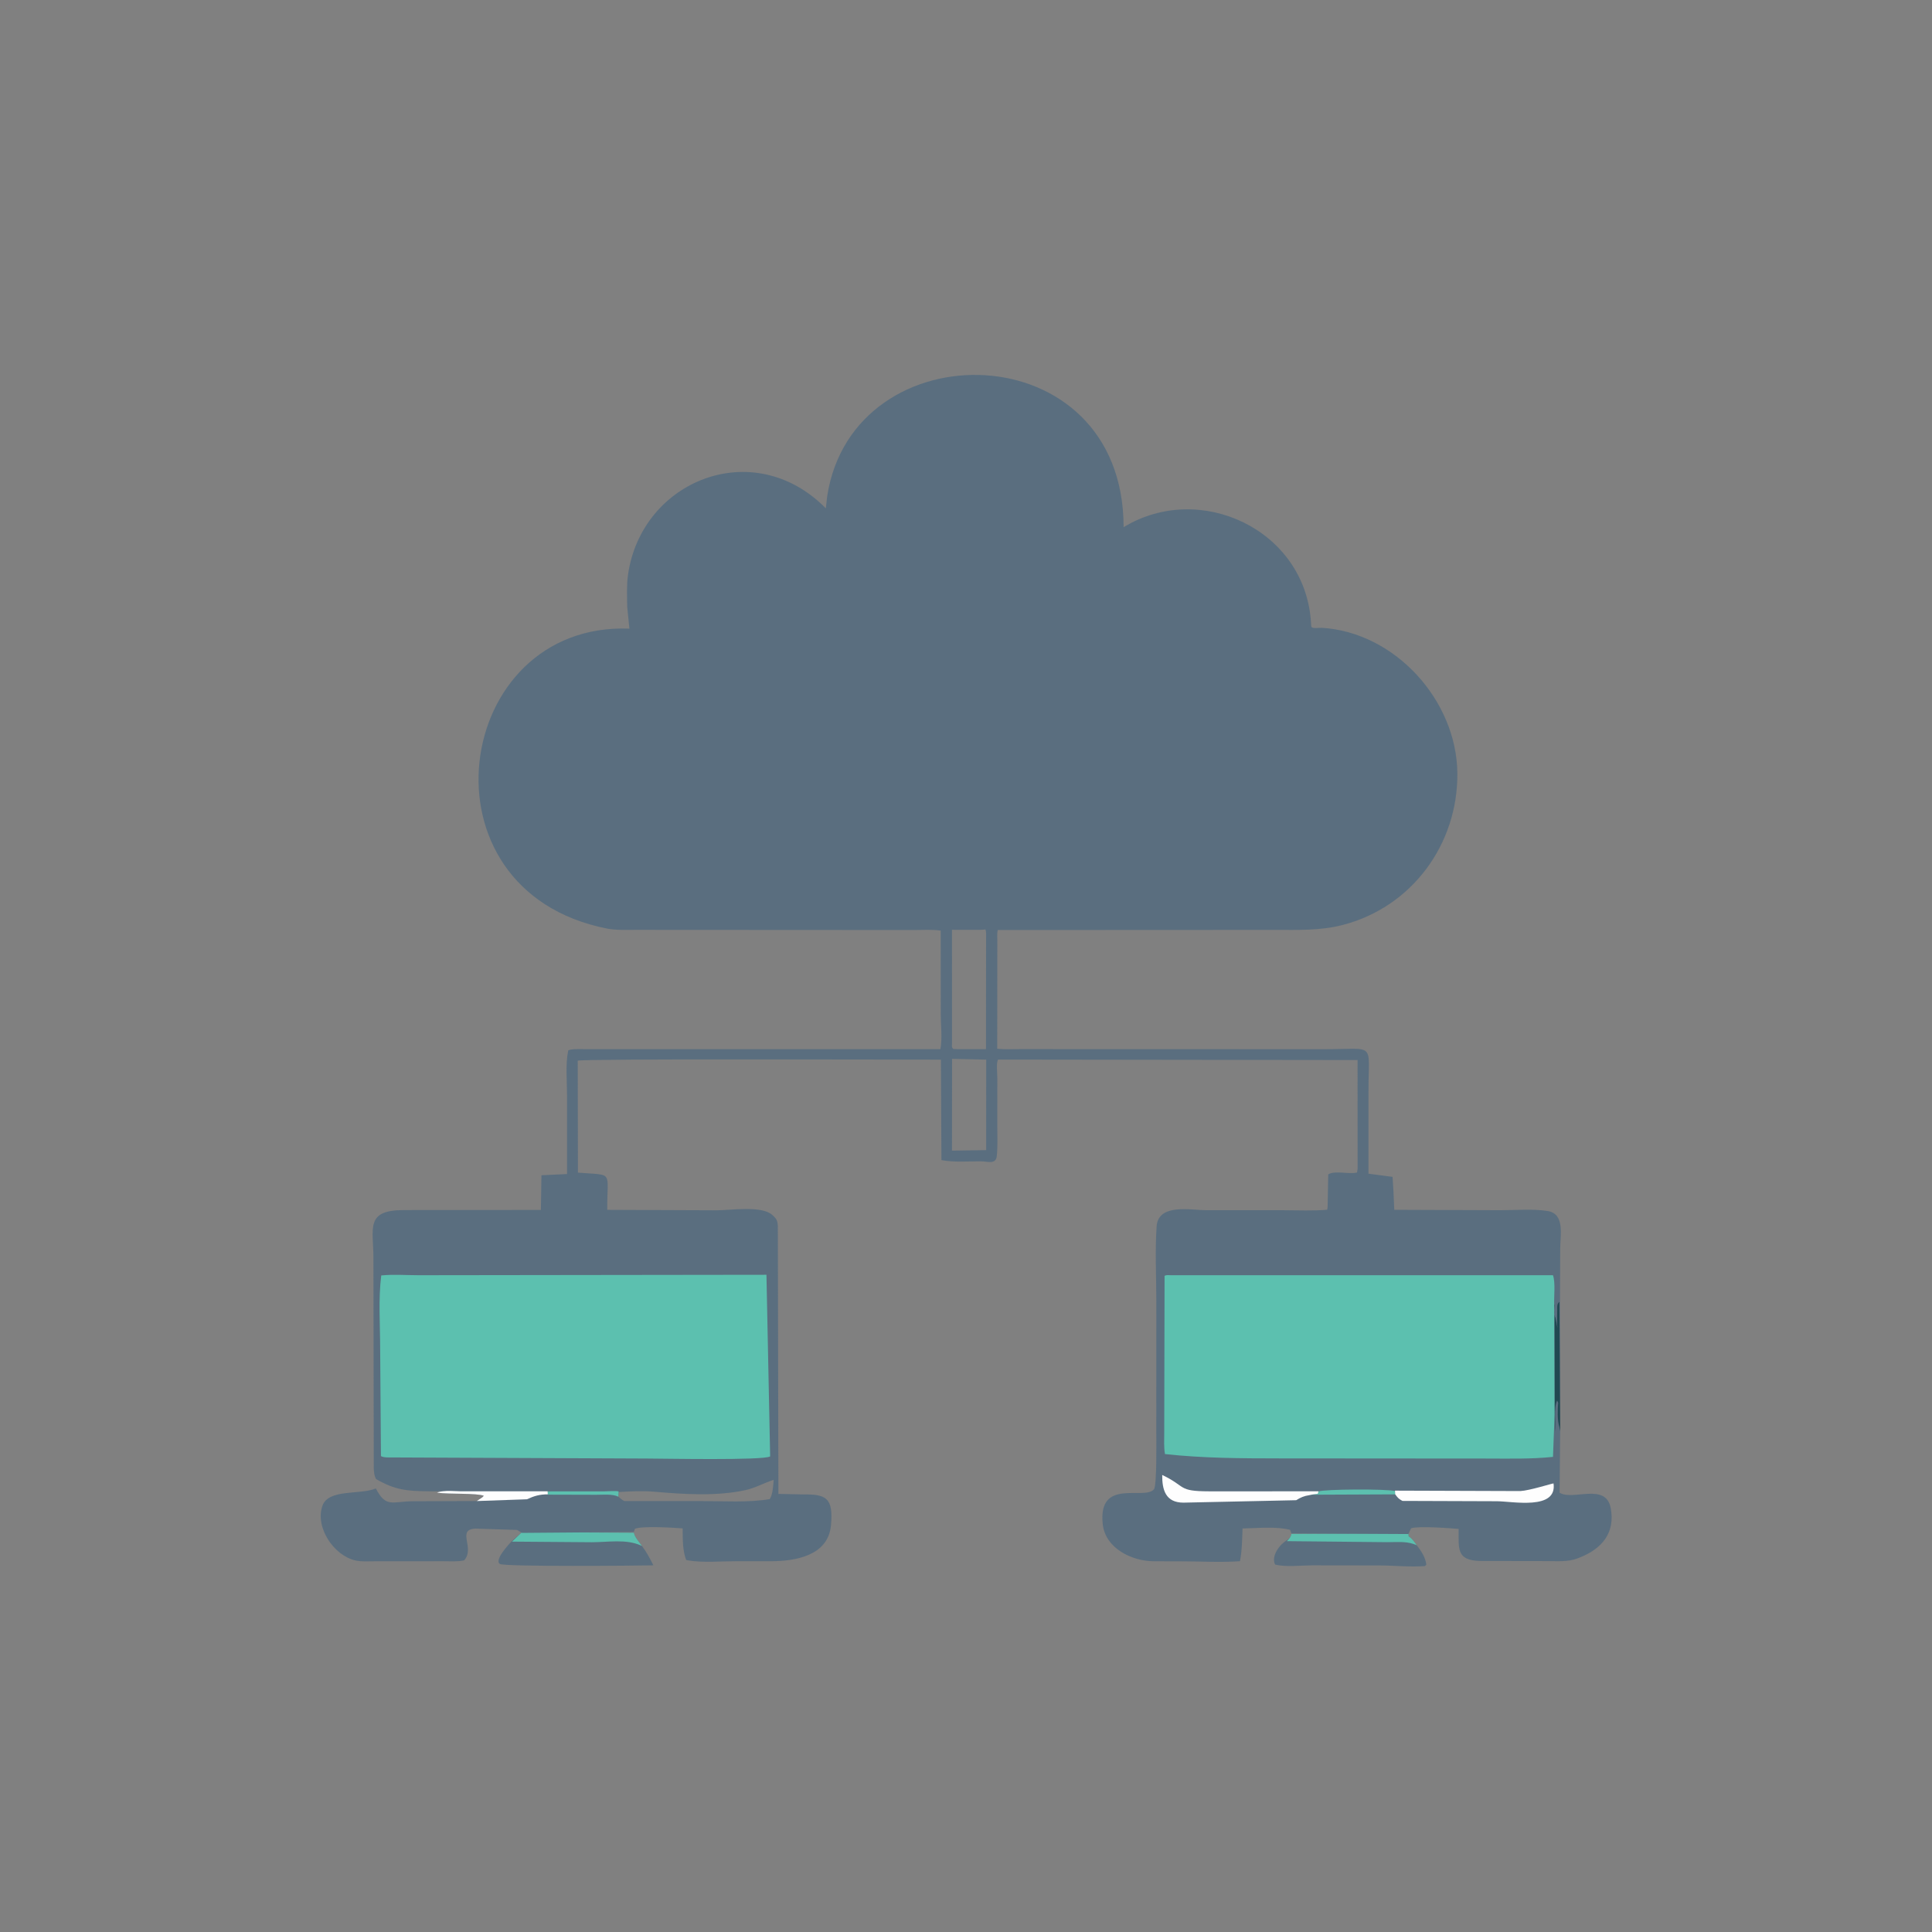 <svg version="1.1" xmlns="http://www.w3.org/2000/svg" style="display: block;" viewBox="0 0 2048 2048" width="640" height="640">
<rect x="0" y="0" width="2048" height="2048" fill="#808080" stroke="none"/>
<path transform="translate(0,0)" fill="rgb(90,110,127)" d="M 1368.99 1625.93 L 1492.94 1625.24 L 1493.23 1628.63 C 1496.62 1630.57 1499.59 1634.78 1501.77 1637.98 C 1506.67 1644.25 1510.82 1650.5 1511.99 1658.5 L 1510.5 1660.09 C 1494.87 1661.34 1478.24 1659.49 1462.46 1659.43 L 1391 1659.33 C 1378.52 1659.37 1363.77 1661.34 1351.71 1658.55 C 1347.01 1649.41 1356.84 1636.85 1364.25 1632.6 C 1367.25 1630.07 1368.1 1629.89 1368.99 1625.93 z"/>
<path transform="translate(0,0)" fill="rgb(92,192,175)" d="M 1368.99 1625.93 L 1492.94 1625.24 L 1493.23 1628.63 C 1496.62 1630.57 1499.59 1634.78 1501.77 1637.98 L 1498.05 1636.58 C 1489.58 1633.72 1479.38 1634.78 1470.5 1634.77 L 1364.25 1633.68 C 1367.25 1630.07 1368.1 1629.89 1368.99 1625.93 z"/>
<path transform="translate(0,0)" fill="rgb(90,110,127)" d="M 553.336 1624.13 L 671.924 1624.75 C 673.025 1629.91 677.159 1634.04 680.57 1638.81 C 685.69 1645.75 688.772 1651.67 692.616 1659.32 C 675.366 1659.7 534.918 1660.96 529.954 1657.86 C 523.428 1653.78 539.976 1636.4 542.749 1633.41 L 553.336 1624.13 z"/>
<path transform="translate(0,0)" fill="rgb(92,192,175)" d="M 553.336 1624.13 L 671.924 1624.75 C 673.025 1629.91 677.159 1634.04 680.57 1638.81 L 679.387 1638.29 C 663.688 1631.18 644.167 1634.84 627.348 1634.83 L 542.749 1634.18 L 553.336 1624.13 z"/>
<path transform="translate(0,0)" fill="rgb(90,110,127)" d="M 454.635 1580.82 C 431.561 1580.63 418.767 1579.56 398.515 1567.78 C 396.717 1564.07 396.399 1560.55 396.21 1556.52 L 395.842 1333.09 C 395.715 1301.75 387.089 1282.73 428.07 1282.74 L 573.37 1282.59 L 573.948 1245.82 L 601.069 1244.53 L 601.069 1160.44 C 601.075 1145.61 599.278 1127.84 602.394 1113.39 C 606.6 1111.77 612.179 1112.13 616.636 1112.12 L 996.881 1112.17 C 998.991 1101.07 997.279 1087.22 997.271 1075.69 L 997.19 986.481 C 988.339 985.103 978.363 985.874 969.37 985.84 L 673.5 985.678 C 663.69 985.65 653.137 986.221 643.485 984.318 C 438.41 943.888 480.123 659.083 667.202 666.384 L 664.873 643.343 C 664.721 632.055 664.154 620.197 665.762 609 C 680.064 509.423 798.619 461.034 875.408 538.831 L 876.862 526 C 904.284 347.412 1191.1 351.658 1191.07 558.841 C 1272.03 509.541 1382.92 561.352 1389.64 658.867 L 1389.96 663.799 C 1390.15 666.941 1398.3 665.32 1401.1 665.49 C 1478.87 670.192 1544.05 742.445 1544.86 819.453 C 1545.65 894.877 1496.57 961.8 1422.85 980.617 C 1399.02 986.699 1375.96 985.673 1351.58 985.711 L 1057.61 985.854 C 1056.78 989.581 1057.22 993.937 1057.21 997.748 L 1057.08 1111.71 C 1064.91 1112.59 1073.04 1112.1 1080.92 1112.11 L 1404 1112.2 C 1459.14 1112.23 1450.62 1103.75 1450.64 1156.92 L 1450.63 1244.16 L 1476.18 1247.52 L 1477.12 1262.89 L 1477.98 1282.46 L 1590.58 1282.88 C 1606.58 1282.89 1625.02 1281.21 1640.76 1283.77 C 1659.18 1286.76 1653.9 1310.31 1653.88 1323.41 L 1653.68 1379.87 L 1653.85 1517.13 L 1653.23 1582.3 C 1667.25 1591.22 1702.19 1571.14 1707.43 1598.63 C 1712.42 1624.88 1698.07 1641.84 1674.5 1651.06 L 1672.62 1651.82 C 1662.03 1655.98 1650.74 1654.78 1639.57 1654.82 L 1569.18 1654.7 C 1543.54 1654.1 1546.36 1641.73 1546.21 1620.74 C 1537.92 1619.96 1503.43 1617.39 1495.78 1620.05 L 1492.94 1626.14 L 1368.99 1625.51 L 1367.56 1621.7 C 1352.55 1617.85 1332.62 1619.97 1317.16 1620.24 C 1316.68 1631.81 1316.64 1643.55 1314.43 1654.95 C 1293.85 1656.38 1272.16 1655.07 1251.46 1655.06 L 1223.33 1655.01 C 1199.37 1654.94 1171.57 1641.03 1168.92 1615.53 C 1163.78 1566.23 1212.89 1590.7 1223.2 1578.77 C 1226.49 1574.96 1225.7 1526.29 1225.72 1518.28 L 1225.75 1377.09 C 1225.69 1351.65 1224.33 1325.37 1226.07 1300.02 C 1227.78 1275.22 1262.74 1282.89 1279.18 1282.88 L 1360.84 1282.89 C 1376.05 1282.89 1391.76 1283.71 1406.89 1282.37 L 1407.32 1279.72 L 1407.99 1244.89 C 1415.12 1240.41 1430.02 1245.1 1438.5 1242.92 L 1439.12 1239.03 L 1439.08 1123.69 L 1057.94 1123.2 C 1055.89 1127.01 1057.21 1137.8 1057.2 1142.71 L 1057.18 1194.19 C 1057.16 1204.39 1057.68 1215.01 1056.68 1225.15 C 1055.72 1234.9 1047.24 1231.04 1039.4 1231.05 C 1025.93 1231.06 1011.21 1232.26 997.955 1229.78 L 997.438 1123.28 C 964.405 1123.32 615.477 1122.1 612.424 1124.39 L 612.643 1243.03 C 651.306 1246.27 643.452 1240.02 643.713 1282.5 L 759.595 1282.97 C 774.263 1283 807.407 1277.67 818.614 1287.89 L 819.529 1288.71 C 823.493 1292.31 824.326 1294.66 824.544 1299.91 L 825.139 1583.6 L 851.378 1584.16 C 875.598 1583.84 883.587 1587.68 880.857 1617 C 877.846 1649.33 842.761 1654.92 817.288 1654.96 L 780.688 1654.94 C 764.501 1654.91 745.498 1656.72 729.644 1654.13 L 727.332 1653.59 C 723.403 1643.03 723.781 1631.28 723.646 1620.16 C 715.031 1619.46 680.928 1617.33 673.061 1620.56 L 671.924 1623.98 L 553.336 1624.93 L 548.145 1621.8 L 504.139 1620.39 C 483.344 1621.31 504.026 1640.85 491.992 1654.05 C 484.993 1655.62 477.096 1654.95 469.923 1654.97 L 397.623 1655.01 C 390.896 1655 383.286 1655.64 376.715 1654.14 C 353.943 1648.96 333.782 1619.25 341.781 1596.22 C 348.126 1577.95 381.807 1584.9 398.405 1577.81 C 409.193 1598.73 415.827 1591.53 437.631 1591.4 L 505.39 1591.17 L 511.335 1587.18 L 512.905 1585.6 C 505.568 1582.59 476.895 1584.08 463.25 1582.35 C 470.115 1579.08 484.642 1581 492.5 1581 L 454.635 1580.82 z M 1039.62 985.662 L 1009.13 985.632 L 1009.17 1106.11 C 1009.19 1108.95 1008.53 1109.88 1010.44 1111.92 L 1014.75 1112.14 L 1045.2 1112.13 L 1045.31 993.819 C 1045.31 991.002 1045.7 987.968 1044.57 985.331 L 1039.62 985.662 z M 1009.24 1122.44 L 1009.13 1219.71 L 1045.39 1219.19 L 1045.43 1123.26 L 1009.24 1122.44 z M 655.754 1581.62 L 655.431 1586.53 C 657.52 1588.24 659.402 1590 661.857 1591.22 L 744.528 1591.23 C 767.997 1591.19 792.821 1592.95 815.976 1589.13 C 819.24 1583.96 819.612 1574.8 820.139 1568.71 C 810.064 1571.85 800.864 1577.23 790.5 1579.53 C 759.952 1586.31 724.473 1583.98 693.427 1581.27 C 681.095 1580.19 668.148 1580.87 655.754 1581.62 z"/>
<path transform="translate(0,0)" fill="rgb(92,192,175)" d="M 580.52 1580.92 L 640.884 1580.88 C 643.31 1580.89 654.111 1580.08 655.754 1581.04 L 655.431 1586.53 C 649.044 1583.41 638.85 1584.57 632.073 1584.54 L 580.725 1584.4 L 580.52 1580.92 z"/>
<path transform="translate(0,0)" fill="rgb(92,192,175)" d="M 1397.7 1581 C 1402.93 1578.56 1470.04 1578.16 1478.74 1580.59 L 1478.97 1584.08 L 1387.8 1584.48 C 1390.76 1584.16 1393.87 1583.9 1396.91 1583.5 L 1397.7 1581 z"/>
<path transform="translate(0,0)" fill="rgb(33,72,81)" d="M 1647.89 1382.47 L 1648.17 1383.54 C 1648.11 1387.29 1647.05 1393.88 1648.88 1397 L 1650.88 1407.44 C 1650.26 1401.1 1650.79 1394.41 1650.76 1388 L 1650.72 1386.46 C 1650.72 1383.33 1650.87 1382.04 1653.02 1379.87 L 1653.85 1517.13 L 1653 1512.5 C 1650.78 1506.07 1651.11 1494.01 1651.76 1487 L 1650.64 1484.61 C 1646.75 1492.15 1649.35 1509.01 1648.61 1517.84 L 1647.93 1499.61 L 1647.89 1382.47 z"/>
<path transform="translate(0,0)" fill="rgb(254,254,254)" d="M 454.635 1580.82 L 580.52 1580.83 L 580.725 1584.07 C 571.893 1584.06 566.543 1585.7 558.523 1589.3 L 505.39 1591.17 L 511.335 1587.18 L 512.905 1585.6 C 505.568 1582.59 476.895 1584.08 463.25 1582.35 C 470.115 1579.08 484.642 1581 492.5 1581 L 454.635 1580.82 z"/>
<path transform="translate(0,0)" fill="rgb(254,254,254)" d="M 1373.99 1590.28 L 1254.56 1592.86 C 1235.64 1592.89 1231.84 1579.39 1231.99 1563.53 C 1257.82 1575.79 1248.01 1580.83 1281.54 1580.87 L 1397.7 1580.86 L 1396.91 1583.5 C 1393.87 1583.9 1390.76 1584.16 1387.8 1584.96 C 1382.66 1585.66 1378.34 1587.5 1373.99 1590.28 z"/>
<path transform="translate(0,0)" fill="rgb(254,254,254)" d="M 1478.74 1580.14 L 1611.61 1580.59 C 1621.23 1580.14 1646.11 1572.24 1646.81 1572.5 C 1650.8 1601.19 1603.3 1591.45 1586.77 1591.37 L 1486.63 1591.02 C 1482.28 1588.6 1481.83 1587.8 1478.97 1584.08 L 1478.74 1580.14 z"/>
<path transform="translate(0,0)" fill="rgb(92,192,175)" d="M 1647.92 1499.61 L 1646.24 1544.36 C 1622.84 1546.81 1599.18 1546.14 1575.69 1546.13 L 1357.02 1545.97 C 1316.15 1545.93 1275.59 1545.83 1234.91 1541.37 C 1233.6 1534.04 1234.16 1526.1 1234.14 1518.64 L 1234.49 1352.52 C 1236.01 1351.25 1239.3 1351.78 1241.33 1351.78 L 1646.17 1351.78 C 1648.98 1358.95 1647.19 1374.42 1647.48 1382.47 L 1647.92 1499.61 z"/>
<path transform="translate(0,0)" fill="rgb(92,192,175)" d="M 812.469 1351.32 L 816.385 1543.87 C 808.798 1548.31 702.641 1546.12 685.799 1546.12 L 409.981 1544.92 C 406.273 1544.64 405.331 1544.32 403.828 1543.5 L 402.991 1429.51 C 402.979 1404.26 400.984 1377.06 404.13 1352.02 C 416.983 1350.71 430.946 1351.79 443.896 1351.79 L 812.469 1351.32 z"/>
</svg>